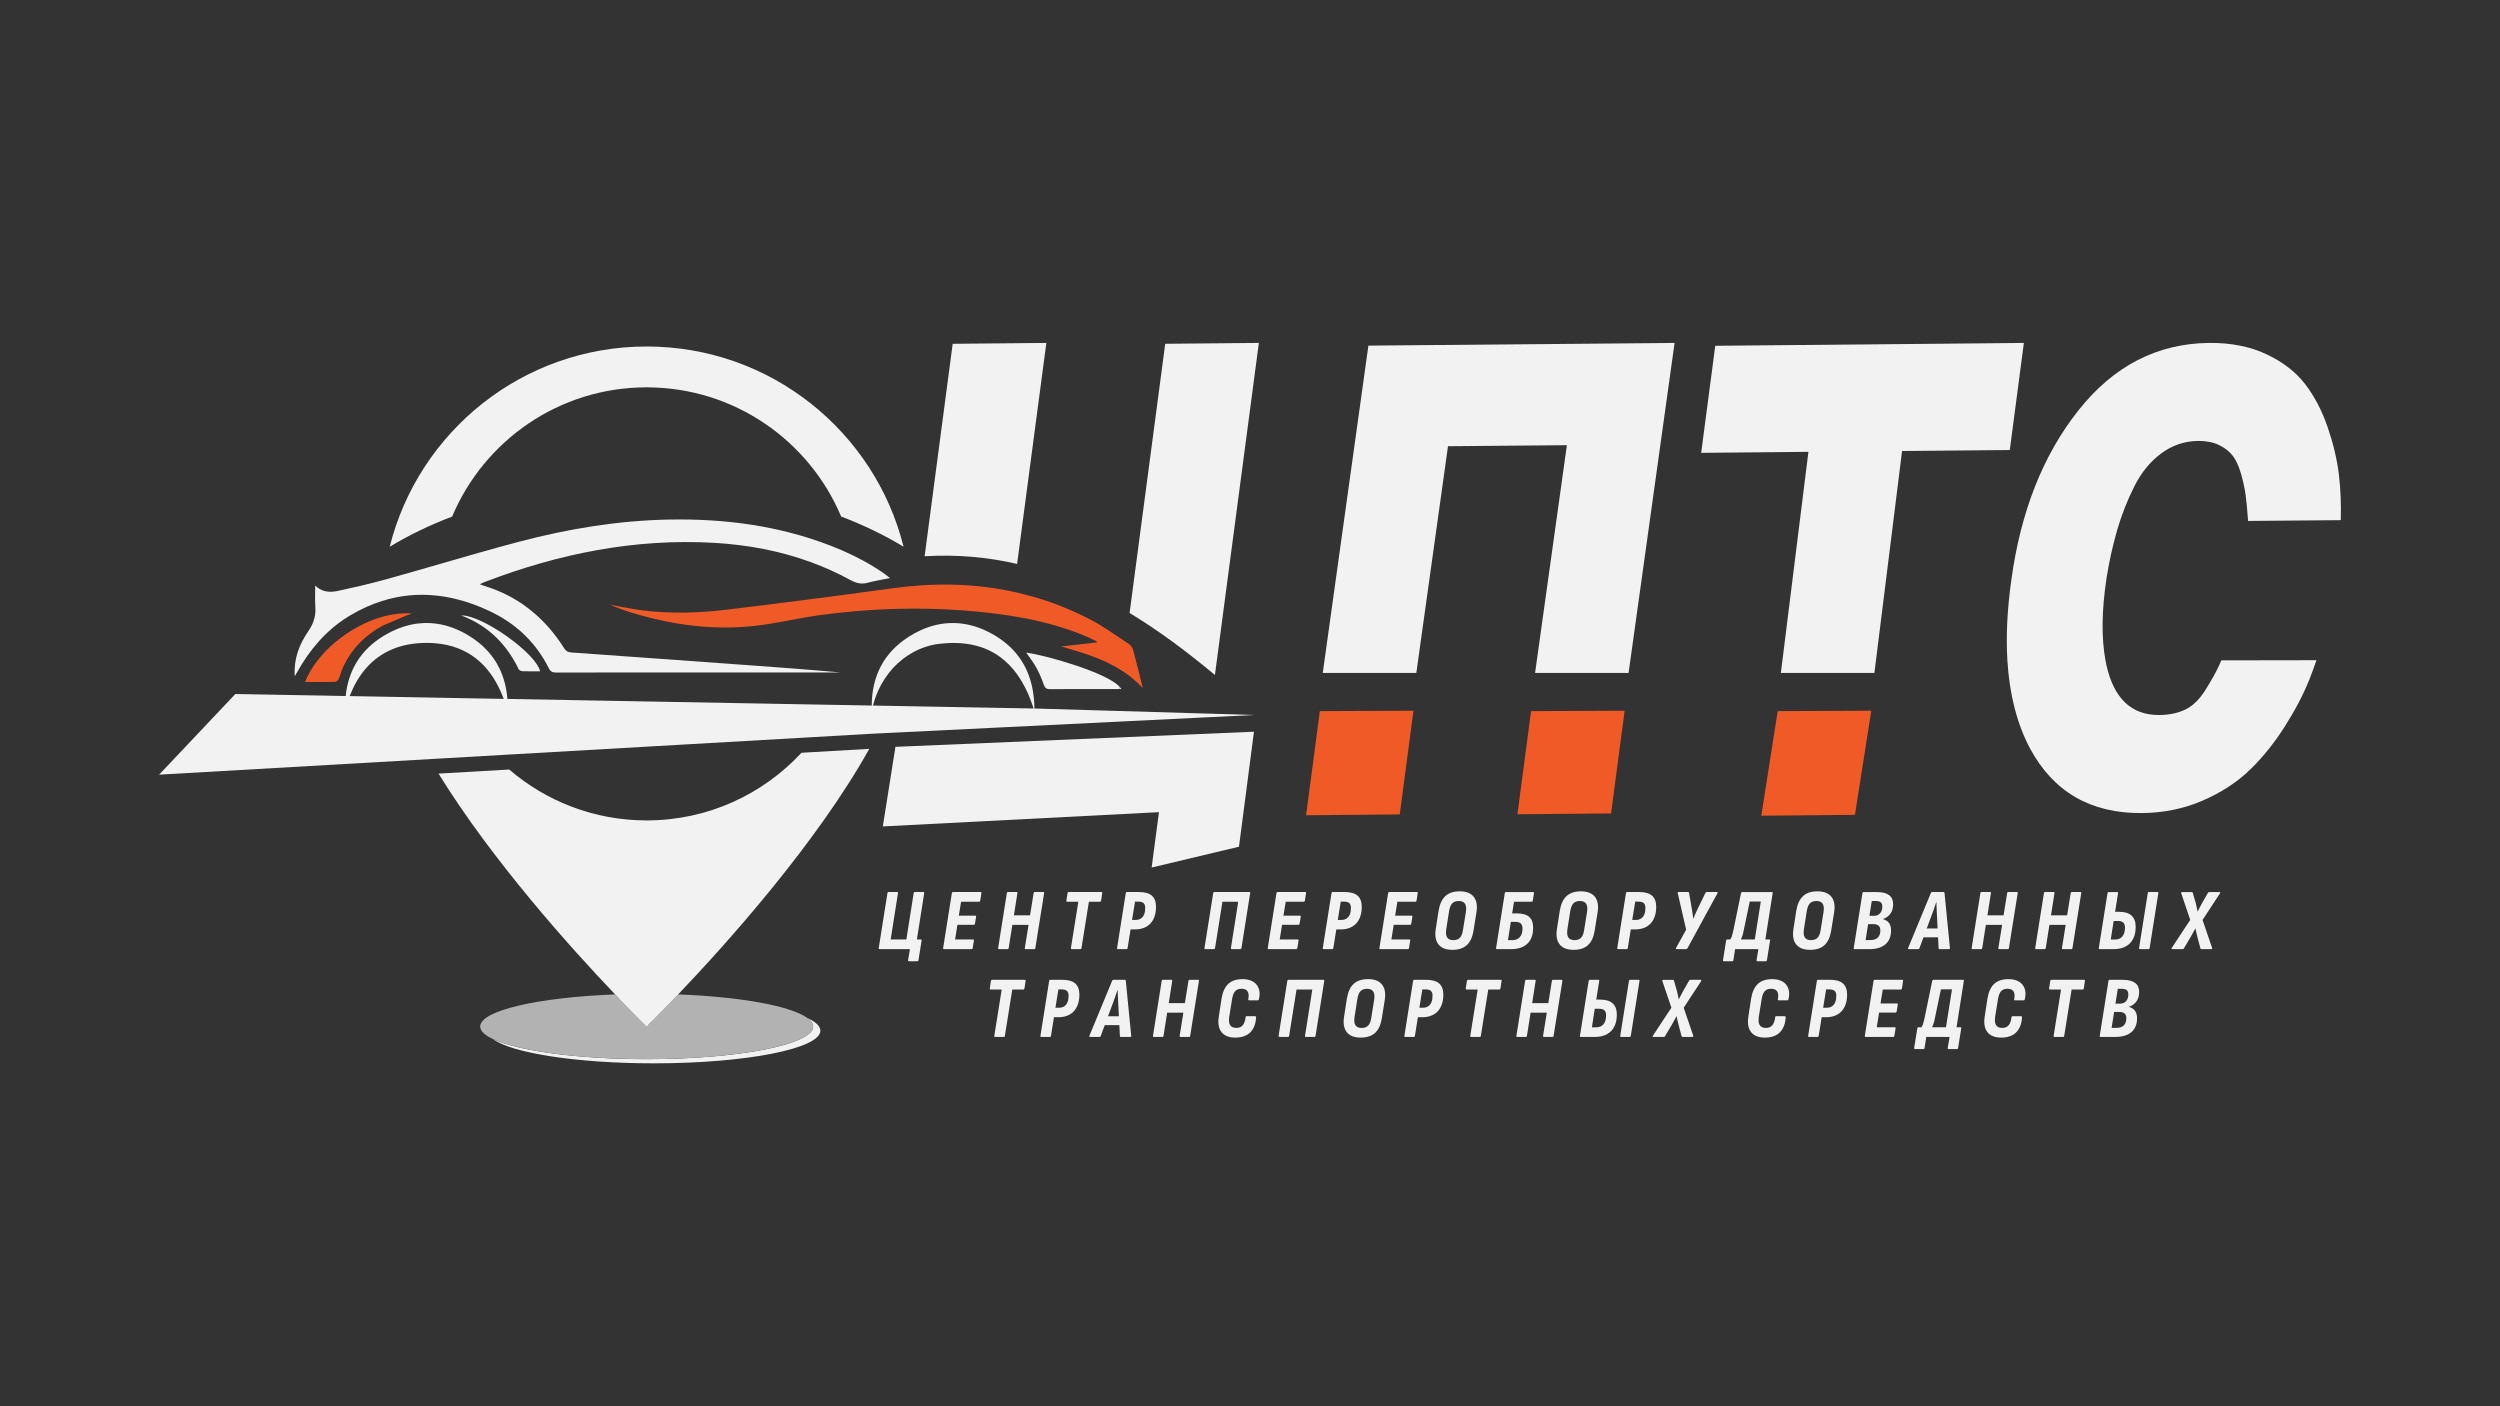 <?xml version="1.0" encoding="UTF-8"?> <svg xmlns="http://www.w3.org/2000/svg" id="_Слой_1" data-name="Слой 1" viewBox="0 0 1920 1080"><rect x="0" y="0" width="1920" height="1080" fill="#333333" stroke="none"/><defs><style> .cls-1 { fill: #b3b2b3; } .cls-2 { fill: #f05a26; } .cls-3 { fill: #f2f2f2; } </style></defs><path class="cls-3" d="M630.06,791.57c0,13.83-57.23,25.07-127.86,25.07-59.26,0-109.11-7.91-123.6-18.63,19.29,9.05,64.89,15.42,118.03,15.42,70.62,0,127.86-11.24,127.86-25.08,0-2.23-1.48-4.4-4.28-6.46,6.34,2.97,9.84,6.25,9.84,9.67Z"></path><path class="cls-3" d="M497.78,787.21c-.76,.75-1.16,1.14-1.16,1.14,0,0-8.08-7.85-21.02-21.33,.79-.03,1.6-.06,2.4-.1l.02,.02c8.75,9.18,15.62,16.12,19.76,20.26Z"></path><g><path class="cls-3" d="M709.07,685.08h-6.56c-.45,0-.71,.27-.8,.8l-5.62,35.62h-12.05l5.62-35.62c.09-.54-.13-.8-.67-.8h-6.56c-.49,0-.78,.27-.87,.8l-6.7,42.25c-.09,.54,.13,.8,.67,.8h23.3l-1.41,8.5c-.09,.54,.16,.8,.74,.8h6.36c.49,0,.78-.27,.87-.8l2.41-15.13c.09-.54-.16-.8-.74-.8h-2.88l5.62-35.62c.09-.54-.16-.8-.74-.8Z"></path><path class="cls-3" d="M753.06,685.08h-21.16c-.49,0-.78,.27-.87,.8l-6.7,42.25c-.09,.54,.13,.8,.67,.8h21.16c.49,0,.78-.27,.87-.8l.94-5.83c.09-.54-.16-.8-.74-.8h-13.73l1.81-11.25h12.59c.49,0,.78-.27,.87-.8l.87-5.36c.09-.58-.16-.87-.74-.87h-12.52l1.74-10.71h13.86c.49,0,.78-.29,.87-.87l.87-5.76c.13-.54-.09-.8-.67-.8Z"></path><path class="cls-3" d="M801.19,685.08h-6.56c-.45,0-.71,.27-.8,.8l-2.75,17.07h-12.39l2.68-17.07c.09-.54-.13-.8-.67-.8h-6.63c-.45,0-.71,.27-.8,.8l-6.7,42.25c-.09,.54,.16,.8,.74,.8h6.49c.49,0,.78-.27,.87-.8l2.81-17.81h12.45l-2.88,17.81c-.09,.54,.18,.8,.8,.8h6.49c.49,0,.76-.27,.8-.8l6.76-42.25c.09-.54-.16-.8-.74-.8Z"></path><path class="cls-3" d="M845.65,691.64l.87-5.76c.13-.54-.11-.8-.74-.8h-25.04c-.45,0-.74,.27-.87,.8l-.87,5.76c-.09,.58,.13,.87,.67,.87h8.5l-5.69,35.55c-.09,.58,.16,.87,.74,.87h6.5c.54,0,.82-.27,.87-.8l5.69-35.62h8.5c.49,0,.78-.29,.87-.87Z"></path><path class="cls-3" d="M887.83,696.53c0-3.88-1.06-6.76-3.18-8.64-2.12-1.87-5.43-2.81-9.94-2.81h-9.24c-.49,0-.78,.27-.87,.8l-6.7,42.25c-.09,.54,.16,.8,.74,.8h6.49c.49,0,.78-.27,.87-.8l2.28-14.33h3.41c3.39,0,6.29-.69,8.7-2.08,2.41-1.38,4.25-3.37,5.52-5.96,1.27-2.59,1.91-5.67,1.91-9.24Zm-9.14,5.72c-.56,1.36-1.38,2.41-2.48,3.15-1.09,.74-2.44,1.11-4.05,1.11h-2.74l2.28-14.06h2.68c1.74,0,3.03,.38,3.88,1.14,.85,.76,1.27,2.01,1.27,3.75,0,1.92-.28,3.56-.84,4.92Z"></path><path class="cls-3" d="M950.96,692.51l-5.62,35.62c-.05,.54,.2,.8,.74,.8h6.49c.49,0,.78-.27,.87-.8l6.69-42.25c.09-.54-.13-.8-.67-.8h-26.85c-.49,0-.78,.27-.87,.8l-6.7,42.25c-.09,.54,.16,.8,.74,.8h6.49c.49,0,.78-.27,.87-.8l5.69-35.62h12.12Z"></path><path class="cls-3" d="M996.35,728.13l.94-5.83c.09-.54-.16-.8-.74-.8h-13.73l1.81-11.25h12.59c.49,0,.78-.27,.87-.8l.87-5.36c.09-.58-.16-.87-.74-.87h-12.52l1.74-10.71h13.86c.49,0,.78-.29,.87-.87l.87-5.76c.13-.54-.09-.8-.67-.8h-21.16c-.49,0-.78,.27-.87,.8l-6.7,42.25c-.09,.54,.13,.8,.67,.8h21.16c.49,0,.78-.27,.87-.8Z"></path><path class="cls-3" d="M1043.92,705.77c1.27-2.59,1.91-5.67,1.91-9.24,0-3.88-1.06-6.76-3.18-8.64-2.12-1.87-5.43-2.81-9.94-2.81h-9.24c-.49,0-.78,.27-.87,.8l-6.7,42.25c-.09,.54,.16,.8,.74,.8h6.49c.49,0,.78-.27,.87-.8l2.28-14.33h3.41c3.39,0,6.29-.69,8.7-2.08,2.41-1.38,4.25-3.37,5.52-5.96Zm-7.23-3.52c-.56,1.36-1.38,2.41-2.48,3.15-1.09,.74-2.44,1.11-4.05,1.11h-2.74l2.28-14.06h2.68c1.74,0,3.03,.38,3.88,1.14,.85,.76,1.27,2.01,1.27,3.75,0,1.92-.28,3.56-.84,4.92Z"></path><path class="cls-3" d="M1060.08,728.93h21.16c.49,0,.78-.27,.87-.8l.94-5.83c.09-.54-.16-.8-.74-.8h-13.73l1.81-11.25h12.59c.49,0,.78-.27,.87-.8l.87-5.36c.09-.58-.16-.87-.74-.87h-12.52l1.74-10.71h13.86c.49,0,.78-.29,.87-.87l.87-5.76c.13-.54-.09-.8-.67-.8h-21.16c-.49,0-.78,.27-.87,.8l-6.7,42.25c-.09,.54,.13,.8,.67,.8Z"></path><path class="cls-3" d="M1131.65,714.74l2.28-14.19c.8-5.13,.09-9.08-2.14-11.85-2.23-2.77-5.78-4.15-10.65-4.15s-8.47,1.21-11.08,3.62c-2.61,2.41-4.34,6.11-5.19,11.11l-2.21,14.19c-.8,5.13-.1,9.08,2.11,11.85,2.21,2.77,5.75,4.15,10.61,4.15s8.48-1.2,11.11-3.61c2.63-2.41,4.35-6.11,5.16-11.11Zm-5.89-14.13l-2.21,13.73c-.4,2.72-1.19,4.69-2.38,5.89-1.18,1.21-2.85,1.81-4.99,1.81-2.28,0-3.87-.7-4.79-2.11-.92-1.41-1.13-3.58-.64-6.53l2.14-13.66c.45-2.77,1.26-4.75,2.44-5.96,1.18-1.21,2.85-1.81,4.99-1.81,2.28,0,3.87,.7,4.79,2.11,.91,1.41,1.13,3.58,.64,6.53Z"></path><path class="cls-3" d="M1177.45,712.4c0-3.75-1.03-6.51-3.08-8.27-2.05-1.76-5.27-2.64-9.64-2.64h-3.41l1.47-8.97h13.52c.49,0,.78-.29,.87-.87l.94-5.76c.09-.54-.16-.8-.74-.8h-20.82c-.49,0-.78,.27-.87,.8l-6.7,42.25c-.09,.54,.13,.8,.67,.8h10.78c5.49,0,9.71-1.42,12.65-4.25,2.95-2.83,4.39-6.93,4.35-12.28Zm-10.21,7.33c-1.36,1.54-3.31,2.31-5.86,2.31h-3.28l2.21-14.06h3.15c2.05,0,3.54,.4,4.45,1.21,.91,.8,1.37,2.1,1.37,3.88,0,2.9-.68,5.12-2.04,6.66Z"></path><path class="cls-3" d="M1224.71,714.74l2.28-14.19c.8-5.13,.09-9.08-2.14-11.85-2.23-2.77-5.78-4.15-10.65-4.15s-8.47,1.21-11.08,3.62c-2.61,2.41-4.34,6.11-5.19,11.11l-2.21,14.19c-.8,5.13-.1,9.08,2.11,11.85,2.21,2.77,5.75,4.15,10.61,4.15s8.48-1.2,11.11-3.61c2.63-2.41,4.35-6.11,5.16-11.11Zm-5.89-14.13l-2.21,13.73c-.4,2.72-1.19,4.69-2.38,5.89-1.18,1.21-2.85,1.81-4.99,1.81-2.28,0-3.87-.7-4.79-2.11-.92-1.41-1.13-3.58-.64-6.53l2.14-13.66c.45-2.77,1.26-4.75,2.44-5.96,1.18-1.21,2.85-1.81,4.99-1.81,2.28,0,3.87,.7,4.79,2.11,.91,1.41,1.13,3.58,.64,6.53Z"></path><path class="cls-3" d="M1271.98,696.53c0-3.88-1.06-6.76-3.18-8.64-2.12-1.87-5.43-2.81-9.94-2.81h-9.24c-.49,0-.78,.27-.87,.8l-6.7,42.25c-.09,.54,.16,.8,.74,.8h6.49c.49,0,.78-.27,.87-.8l2.28-14.33h3.41c3.39,0,6.29-.69,8.7-2.08,2.41-1.38,4.25-3.37,5.52-5.96,1.27-2.59,1.91-5.67,1.91-9.24Zm-9.14,5.72c-.56,1.36-1.38,2.41-2.48,3.15-1.09,.74-2.44,1.11-4.05,1.11h-2.74l2.28-14.06h2.68c1.74,0,3.03,.38,3.88,1.14,.85,.76,1.27,2.01,1.27,3.75,0,1.92-.28,3.56-.84,4.92Z"></path><path class="cls-3" d="M1318.58,685.08h-7.83c-.4,0-.74,.25-1.01,.74l-5.89,12.05c-.58,1.25-1.15,2.5-1.71,3.75-.56,1.25-1.1,2.52-1.64,3.82h-.13c-.13-1.29-.29-2.56-.47-3.82-.18-1.25-.38-2.5-.6-3.75l-2.08-12.05c-.04-.49-.31-.74-.8-.74h-7.23c-.58,0-.8,.29-.67,.87l6.43,28.05-7.77,14.06c-.13,.27-.16,.48-.07,.64s.25,.23,.47,.23h7.36c.45,0,.8-.24,1.07-.74l23.03-42.24c.13-.27,.16-.48,.07-.64-.09-.16-.27-.23-.54-.23Z"></path><path class="cls-3" d="M1349.04,737.44c-.09,.54,.18,.8,.8,.8h6.36c.45,0,.71-.27,.8-.8l2.41-15.13c.09-.54-.13-.8-.67-.8h-2.95l5.62-35.62c.09-.54-.11-.8-.6-.8h-22.83c-.45,0-.74,.27-.87,.8l-5.96,28.99c-.4,1.7-.77,3.08-1.1,4.15-.34,1.07-.75,1.9-1.24,2.48h-2.28c-.49,0-.78,.27-.87,.8l-2.41,15.13c-.09,.54,.16,.8,.74,.8h6.43c.45,0,.71-.27,.8-.8l1.34-8.5h17.88l-1.41,8.5Zm-1.34-15.93h-10.65c.4-.85,.78-1.81,1.14-2.88,.36-1.07,.65-2.25,.87-3.55l4.75-22.7h8.5l-4.62,29.12Z"></path><path class="cls-3" d="M1401.19,725.85c2.63-2.41,4.35-6.11,5.16-11.11l2.28-14.19c.8-5.13,.09-9.08-2.14-11.85-2.23-2.77-5.78-4.15-10.65-4.15s-8.47,1.21-11.08,3.62c-2.61,2.41-4.34,6.11-5.19,11.11l-2.21,14.19c-.8,5.13-.1,9.08,2.11,11.85,2.21,2.77,5.75,4.15,10.61,4.15s8.48-1.2,11.11-3.61Zm-15.1-5.93c-.92-1.41-1.13-3.58-.64-6.53l2.14-13.66c.45-2.77,1.26-4.75,2.44-5.96,1.18-1.21,2.85-1.81,4.99-1.81,2.28,0,3.87,.7,4.79,2.11,.91,1.41,1.13,3.58,.64,6.53l-2.21,13.73c-.4,2.72-1.19,4.69-2.38,5.89-1.18,1.21-2.85,1.81-4.99,1.81-2.28,0-3.87-.7-4.79-2.11Z"></path><path class="cls-3" d="M1448.02,725.22c2.88-2.48,4.32-6.01,4.32-10.61,0-2.37-.51-4.26-1.54-5.69-1.03-1.43-2.57-2.43-4.62-3.01v-.13c2.45-.85,4.36-2.23,5.72-4.15,1.36-1.92,2.04-4.31,2.04-7.16,0-3.12-1.05-5.47-3.15-7.03-2.1-1.56-5.27-2.34-9.51-2.34h-10.04c-.49,0-.78,.27-.87,.8l-6.7,42.25c-.13,.54,.09,.8,.67,.8h11.18c5.45,0,9.61-1.24,12.49-3.72Zm-10.48-33.24h3.01c1.79,0,3.08,.33,3.88,1,.8,.67,1.2,1.76,1.2,3.28,0,1.43-.26,2.67-.77,3.72-.51,1.05-1.25,1.87-2.21,2.48-.96,.6-2.13,.9-3.52,.9h-3.41l1.81-11.38Zm-2.81,17.74h3.68c1.96,0,3.4,.39,4.32,1.17,.91,.78,1.37,2,1.37,3.65,0,2.41-.64,4.25-1.91,5.52-1.27,1.27-3.16,1.91-5.66,1.91h-3.75l1.94-12.25Z"></path><path class="cls-3" d="M1474.17,728.13l3.05-8.24h11.21l.41,8.24c.04,.54,.31,.8,.8,.8h7.1c.62,0,.89-.27,.8-.8l-4.15-42.25c-.04-.54-.31-.8-.8-.8h-8.77c-.45,0-.76,.27-.94,.8l-17.47,42.25c-.22,.54-.04,.8,.54,.8h7.3c.49,0,.8-.27,.94-.8Zm9.57-25.84c.58-1.61,1.15-3.19,1.71-4.75,.56-1.56,1.08-3.12,1.57-4.69h.13c.04,1.56,.1,3.14,.17,4.72,.07,1.59,.14,3.16,.23,4.72l.53,10.78h-8.34l3.99-10.78Z"></path><path class="cls-3" d="M1537.63,710.32l-2.88,17.81c-.09,.54,.18,.8,.8,.8h6.49c.49,0,.76-.27,.8-.8l6.76-42.25c.09-.54-.16-.8-.74-.8h-6.56c-.45,0-.71,.27-.8,.8l-2.75,17.07h-12.39l2.68-17.07c.09-.54-.13-.8-.67-.8h-6.63c-.45,0-.71,.27-.8,.8l-6.7,42.25c-.09,.54,.16,.8,.74,.8h6.49c.49,0,.78-.27,.87-.8l2.81-17.81h12.45Z"></path><path class="cls-3" d="M1586.44,710.32l-2.88,17.81c-.09,.54,.18,.8,.8,.8h6.49c.49,0,.76-.27,.8-.8l6.76-42.25c.09-.54-.16-.8-.74-.8h-6.56c-.45,0-.71,.27-.8,.8l-2.75,17.07h-12.39l2.68-17.07c.09-.54-.13-.8-.67-.8h-6.63c-.45,0-.71,.27-.8,.8l-6.7,42.25c-.09,.54,.16,.8,.74,.8h6.49c.49,0,.78-.27,.87-.8l2.81-17.81h12.45Z"></path><path class="cls-3" d="M1656.93,685.08h-6.63c-.45,0-.71,.27-.8,.8l-6.69,42.25c-.09,.54,.16,.8,.74,.8h6.5c.49,0,.78-.27,.87-.8l6.69-42.25c.09-.54-.13-.8-.67-.8Z"></path><path class="cls-3" d="M1635.75,724.48c2.97-2.97,4.45-7.2,4.45-12.69,0-3.79-1.05-6.66-3.15-8.6-2.1-1.94-5.25-2.91-9.44-2.91h-3.21l2.28-14.39c.09-.54-.13-.8-.67-.8h-6.56c-.45,0-.74,.27-.87,.8l-6.7,42.25c-.13,.54,.09,.8,.67,.8h10.65c5.4,0,9.58-1.48,12.55-4.45Zm-12.49-17.17h3.15c1.96,0,3.38,.4,4.25,1.21,.87,.8,1.31,2.08,1.31,3.82,0,2.99-.67,5.28-2.01,6.86-1.34,1.59-3.24,2.38-5.69,2.38h-3.21l2.21-14.26Z"></path><path class="cls-3" d="M1705.01,685.32c-.09-.16-.25-.23-.47-.23h-7.97c-.36,0-.67,.25-.94,.74l-4.49,7.83c-.58,1.07-1.14,2.12-1.67,3.15-.54,1.03-1.07,2.08-1.61,3.15h-.13c-.18-1.03-.39-2.06-.64-3.11-.25-1.05-.48-2.09-.7-3.11l-2.28-7.9c-.09-.49-.36-.74-.8-.74h-7.36c-.31,0-.54,.08-.67,.23-.13,.16-.18,.37-.13,.64l6.96,20.49-14.26,21.62c-.13,.22-.16,.43-.07,.6,.09,.18,.29,.27,.6,.27h7.9c.27,0,.48-.07,.64-.2,.16-.13,.28-.31,.37-.54l5.36-8.97c.58-1.03,1.15-2.06,1.71-3.11,.56-1.05,1.11-2.09,1.64-3.11h.07c.22,1.03,.46,2.07,.7,3.11,.25,1.05,.5,2.13,.77,3.25l2.34,8.84c.13,.49,.42,.74,.87,.74h7.43c.27,0,.48-.08,.64-.23,.16-.16,.19-.37,.1-.64l-7.36-21.56,13.46-20.55c.09-.27,.09-.48,0-.64Z"></path><path class="cls-3" d="M786.93,752.51h-25.04c-.45,0-.74,.27-.87,.8l-.87,5.76c-.09,.58,.13,.87,.67,.87h8.5l-5.69,35.55c-.09,.58,.16,.87,.74,.87h6.5c.54,0,.82-.27,.87-.8l5.69-35.62h8.5c.49,0,.78-.29,.87-.87l.87-5.76c.13-.54-.11-.8-.74-.8Z"></path><path class="cls-3" d="M815.86,752.51h-9.24c-.49,0-.78,.27-.87,.8l-6.7,42.25c-.09,.54,.16,.8,.74,.8h6.49c.49,0,.78-.27,.87-.8l2.28-14.33h3.41c3.39,0,6.29-.69,8.7-2.08,2.41-1.38,4.25-3.37,5.52-5.96,1.27-2.59,1.91-5.67,1.91-9.24,0-3.88-1.06-6.76-3.18-8.64-2.12-1.87-5.43-2.81-9.94-2.81Zm3.98,17.17c-.56,1.36-1.38,2.41-2.48,3.15-1.09,.74-2.44,1.11-4.05,1.11h-2.74l2.28-14.06h2.68c1.74,0,3.03,.38,3.88,1.14,.85,.76,1.27,2.01,1.27,3.75,0,1.92-.28,3.56-.84,4.92Z"></path><path class="cls-3" d="M864.6,753.31c-.04-.54-.31-.8-.8-.8h-8.77c-.45,0-.76,.27-.94,.8l-17.47,42.25c-.22,.54-.04,.8,.54,.8h7.3c.49,0,.8-.27,.94-.8l3.05-8.24h11.21l.41,8.24c.04,.54,.31,.8,.8,.8h7.1c.62,0,.89-.27,.8-.8l-4.15-42.25Zm-13.63,27.18l3.99-10.78c.58-1.61,1.15-3.19,1.71-4.75,.56-1.56,1.08-3.12,1.57-4.69h.13c.04,1.56,.1,3.14,.17,4.72,.07,1.59,.14,3.16,.23,4.72l.53,10.78h-8.34Z"></path><path class="cls-3" d="M920.1,752.51h-6.56c-.45,0-.71,.27-.8,.8l-2.75,17.07h-12.39l2.68-17.07c.09-.54-.13-.8-.67-.8h-6.63c-.45,0-.71,.27-.8,.8l-6.7,42.25c-.09,.54,.16,.8,.74,.8h6.49c.49,0,.78-.27,.87-.8l2.81-17.81h12.45l-2.88,17.81c-.09,.54,.18,.8,.8,.8h6.49c.49,0,.76-.27,.8-.8l6.76-42.25c.09-.54-.16-.8-.74-.8Z"></path><path class="cls-3" d="M962.31,753.88c-2.12-1.27-4.79-1.91-8-1.91-4.69,0-8.34,1.2-10.94,3.61-2.61,2.41-4.34,6.14-5.19,11.18l-2.14,13.99c-.8,5.18-.1,9.16,2.11,11.95,2.21,2.79,5.75,4.18,10.61,4.18s8.89-1.37,11.55-4.12c2.65-2.75,4.12-6.55,4.38-11.42,.04-.58-.22-.87-.8-.87h-6.56c-.45,0-.69,.29-.74,.87-.22,2.45-.89,4.42-2.01,5.89-1.12,1.47-2.81,2.21-5.09,2.21s-3.81-.7-4.72-2.11c-.91-1.41-1.15-3.58-.7-6.53l2.21-13.73c.45-2.68,1.24-4.63,2.38-5.86,1.14-1.23,2.75-1.84,4.85-1.84,2.32,0,3.89,.71,4.72,2.14,.82,1.43,.97,3.41,.44,5.96-.04,.54,.2,.8,.74,.8h6.56c.45,0,.74-.27,.87-.8,.76-3.12,.72-5.86-.1-8.2-.83-2.34-2.3-4.15-4.42-5.42Z"></path><path class="cls-3" d="M1016.37,752.51h-26.85c-.49,0-.78,.27-.87,.8l-6.7,42.25c-.09,.54,.16,.8,.74,.8h6.49c.49,0,.78-.27,.87-.8l5.69-35.62h12.12l-5.62,35.62c-.05,.54,.2,.8,.74,.8h6.49c.49,0,.78-.27,.87-.8l6.69-42.25c.09-.54-.13-.8-.67-.8Z"></path><path class="cls-3" d="M1050.71,751.97c-4.78,0-8.47,1.2-11.08,3.61-2.61,2.41-4.34,6.11-5.19,11.11l-2.21,14.19c-.8,5.13-.1,9.08,2.11,11.85,2.21,2.77,5.75,4.15,10.61,4.15s8.48-1.21,11.11-3.62c2.63-2.41,4.35-6.11,5.16-11.11l2.28-14.19c.8-5.13,.09-9.08-2.14-11.85-2.23-2.77-5.78-4.15-10.65-4.15Zm4.62,16.07l-2.21,13.73c-.4,2.72-1.19,4.69-2.38,5.89-1.18,1.21-2.85,1.81-4.99,1.81-2.28,0-3.87-.7-4.79-2.11-.92-1.41-1.13-3.58-.64-6.53l2.14-13.66c.45-2.77,1.26-4.75,2.44-5.96,1.18-1.2,2.85-1.81,4.99-1.81,2.28,0,3.87,.7,4.79,2.11,.91,1.41,1.13,3.58,.64,6.53Z"></path><path class="cls-3" d="M1095.37,752.51h-9.24c-.49,0-.78,.27-.87,.8l-6.7,42.25c-.09,.54,.16,.8,.74,.8h6.49c.49,0,.78-.27,.87-.8l2.28-14.33h3.41c3.39,0,6.29-.69,8.7-2.08,2.41-1.38,4.25-3.37,5.52-5.96,1.27-2.59,1.91-5.67,1.91-9.24,0-3.88-1.06-6.76-3.18-8.64-2.12-1.87-5.43-2.81-9.94-2.81Zm3.98,17.17c-.56,1.36-1.38,2.41-2.48,3.15-1.09,.74-2.44,1.11-4.05,1.11h-2.74l2.28-14.06h2.68c1.74,0,3.03,.38,3.88,1.14,.85,.76,1.27,2.01,1.27,3.75,0,1.92-.28,3.56-.84,4.92Z"></path><path class="cls-3" d="M1152.48,752.51h-25.04c-.45,0-.74,.27-.87,.8l-.87,5.76c-.09,.58,.13,.87,.67,.87h8.5l-5.69,35.55c-.09,.58,.16,.87,.74,.87h6.5c.54,0,.82-.27,.87-.8l5.69-35.62h8.5c.49,0,.78-.29,.87-.87l.87-5.76c.13-.54-.11-.8-.74-.8Z"></path><path class="cls-3" d="M1199.21,752.51h-6.56c-.45,0-.71,.27-.8,.8l-2.75,17.07h-12.39l2.68-17.07c.09-.54-.13-.8-.67-.8h-6.63c-.45,0-.71,.27-.8,.8l-6.7,42.25c-.09,.54,.16,.8,.74,.8h6.49c.49,0,.78-.27,.87-.8l2.81-17.81h12.45l-2.88,17.81c-.09,.54,.18,.8,.8,.8h6.49c.49,0,.76-.27,.8-.8l6.76-42.25c.09-.54-.16-.8-.74-.8Z"></path><path class="cls-3" d="M1229.13,767.7h-3.21l2.28-14.39c.09-.54-.13-.8-.67-.8h-6.56c-.45,0-.74,.27-.87,.8l-6.7,42.25c-.13,.54,.09,.8,.67,.8h10.65c5.4,0,9.58-1.48,12.55-4.45,2.97-2.97,4.45-7.2,4.45-12.69,0-3.79-1.05-6.66-3.15-8.6-2.1-1.94-5.25-2.91-9.44-2.91Zm2.34,18.91c-1.34,1.59-3.24,2.38-5.69,2.38h-3.21l2.21-14.26h3.15c1.96,0,3.38,.4,4.25,1.2,.87,.8,1.31,2.08,1.31,3.82,0,2.99-.67,5.28-2.01,6.86Z"></path><path class="cls-3" d="M1258.46,752.51h-6.63c-.45,0-.71,.27-.8,.8l-6.69,42.25c-.09,.54,.16,.8,.74,.8h6.5c.49,0,.78-.27,.87-.8l6.69-42.25c.09-.54-.13-.8-.67-.8Z"></path><path class="cls-3" d="M1306.06,752.51h-7.97c-.36,0-.67,.25-.94,.74l-4.49,7.83c-.58,1.07-1.14,2.12-1.67,3.15-.54,1.03-1.07,2.08-1.61,3.15h-.13c-.18-1.03-.39-2.06-.64-3.11-.25-1.05-.48-2.09-.7-3.11l-2.28-7.9c-.09-.49-.36-.74-.8-.74h-7.36c-.31,0-.54,.08-.67,.23-.13,.16-.18,.37-.13,.64l6.96,20.49-14.26,21.62c-.13,.22-.16,.43-.07,.6,.09,.18,.29,.27,.6,.27h7.9c.27,0,.48-.07,.64-.2,.16-.13,.28-.31,.37-.54l5.36-8.97c.58-1.03,1.15-2.06,1.71-3.11,.56-1.05,1.11-2.09,1.64-3.11h.07c.22,1.03,.46,2.07,.7,3.11,.25,1.05,.5,2.13,.77,3.25l2.34,8.84c.13,.49,.42,.74,.87,.74h7.43c.27,0,.48-.08,.64-.23,.16-.16,.19-.37,.1-.64l-7.36-21.56,13.46-20.55c.09-.27,.09-.48,0-.64-.09-.16-.25-.23-.47-.23Z"></path><path class="cls-3" d="M1369.02,753.88c-2.12-1.27-4.79-1.91-8-1.91-4.69,0-8.34,1.2-10.94,3.61-2.61,2.41-4.34,6.14-5.19,11.18l-2.14,13.99c-.8,5.18-.1,9.16,2.11,11.95,2.21,2.79,5.75,4.18,10.61,4.18s8.89-1.37,11.55-4.12c2.65-2.75,4.12-6.55,4.38-11.42,.04-.58-.22-.87-.8-.87h-6.56c-.45,0-.69,.29-.74,.87-.22,2.45-.89,4.42-2.01,5.89-1.12,1.47-2.81,2.21-5.09,2.21s-3.81-.7-4.72-2.11c-.91-1.41-1.15-3.58-.7-6.53l2.21-13.73c.45-2.68,1.24-4.63,2.38-5.86,1.14-1.23,2.75-1.84,4.85-1.84,2.32,0,3.89,.71,4.72,2.14,.82,1.43,.97,3.41,.44,5.96-.04,.54,.2,.8,.74,.8h6.56c.45,0,.74-.27,.87-.8,.76-3.12,.72-5.86-.1-8.2-.83-2.34-2.3-4.15-4.42-5.42Z"></path><path class="cls-3" d="M1405.47,752.51h-9.24c-.49,0-.78,.27-.87,.8l-6.7,42.25c-.09,.54,.16,.8,.74,.8h6.49c.49,0,.78-.27,.87-.8l2.28-14.33h3.41c3.39,0,6.29-.69,8.7-2.08,2.41-1.38,4.25-3.37,5.52-5.96,1.27-2.59,1.91-5.67,1.91-9.24,0-3.88-1.06-6.76-3.18-8.64-2.12-1.87-5.43-2.81-9.94-2.81Zm3.98,17.17c-.56,1.36-1.38,2.41-2.48,3.15-1.09,.74-2.44,1.11-4.05,1.11h-2.74l2.28-14.06h2.68c1.74,0,3.03,.38,3.88,1.14,.85,.76,1.27,2.01,1.27,3.75,0,1.92-.28,3.56-.84,4.92Z"></path><path class="cls-3" d="M1460.91,752.51h-21.16c-.49,0-.78,.27-.87,.8l-6.7,42.25c-.09,.54,.13,.8,.67,.8h21.16c.49,0,.78-.27,.87-.8l.94-5.83c.09-.54-.16-.8-.74-.8h-13.73l1.81-11.25h12.59c.49,0,.78-.27,.87-.8l.87-5.36c.09-.58-.16-.87-.74-.87h-12.52l1.74-10.71h13.86c.49,0,.78-.29,.87-.87l.87-5.76c.13-.54-.09-.8-.67-.8Z"></path><path class="cls-3" d="M1507.64,752.51h-22.83c-.45,0-.74,.27-.87,.8l-5.96,28.99c-.4,1.7-.77,3.08-1.1,4.15-.34,1.07-.75,1.9-1.24,2.48h-2.28c-.49,0-.78,.27-.87,.8l-2.41,15.13c-.09,.54,.16,.8,.74,.8h6.43c.45,0,.71-.27,.8-.8l1.34-8.5h17.88l-1.41,8.5c-.09,.54,.18,.8,.8,.8h6.36c.45,0,.71-.27,.8-.8l2.41-15.13c.09-.54-.13-.8-.67-.8h-2.95l5.62-35.62c.09-.54-.11-.8-.6-.8Zm-13.12,36.42h-10.65c.4-.85,.78-1.81,1.14-2.88,.36-1.07,.65-2.25,.87-3.55l4.75-22.7h8.5l-4.62,29.12Z"></path><path class="cls-3" d="M1550.52,753.88c-2.12-1.27-4.79-1.91-8-1.91-4.69,0-8.34,1.2-10.94,3.61-2.61,2.41-4.34,6.14-5.19,11.18l-2.14,13.99c-.8,5.18-.1,9.16,2.11,11.95,2.21,2.79,5.75,4.18,10.61,4.18s8.89-1.37,11.55-4.12c2.65-2.75,4.12-6.55,4.38-11.42,.04-.58-.22-.87-.8-.87h-6.56c-.45,0-.69,.29-.74,.87-.22,2.45-.89,4.42-2.01,5.89-1.12,1.47-2.81,2.21-5.09,2.21s-3.81-.7-4.72-2.11c-.91-1.41-1.15-3.58-.7-6.53l2.21-13.73c.45-2.68,1.24-4.63,2.38-5.86,1.14-1.23,2.75-1.84,4.85-1.84,2.32,0,3.89,.71,4.72,2.14,.82,1.43,.97,3.41,.44,5.96-.04,.54,.2,.8,.74,.8h6.56c.45,0,.74-.27,.87-.8,.76-3.12,.72-5.86-.1-8.2-.83-2.34-2.3-4.15-4.42-5.42Z"></path><path class="cls-3" d="M1600.5,752.51h-25.04c-.45,0-.74,.27-.87,.8l-.87,5.76c-.09,.58,.13,.87,.67,.87h8.5l-5.69,35.55c-.09,.58,.16,.87,.74,.87h6.5c.54,0,.82-.27,.87-.8l5.69-35.62h8.5c.49,0,.78-.29,.87-.87l.87-5.76c.13-.54-.11-.8-.74-.8Z"></path><path class="cls-3" d="M1640.83,769.04c1.36-1.92,2.04-4.31,2.04-7.16,0-3.12-1.05-5.47-3.15-7.03-2.1-1.56-5.27-2.34-9.51-2.34h-10.04c-.49,0-.78,.27-.87,.8l-6.7,42.25c-.13,.54,.09,.8,.67,.8h11.18c5.45,0,9.61-1.24,12.49-3.72,2.88-2.48,4.32-6.01,4.32-10.61,0-2.37-.51-4.26-1.54-5.69-1.03-1.43-2.57-2.43-4.62-3.01v-.13c2.45-.85,4.36-2.23,5.72-4.15Zm-9.71,18.45c-1.27,1.27-3.16,1.91-5.66,1.91h-3.75l1.94-12.25h3.68c1.96,0,3.4,.39,4.32,1.17,.91,.78,1.37,2,1.37,3.65,0,2.41-.64,4.25-1.91,5.52Zm2.68-20.08c-.51,1.05-1.25,1.87-2.21,2.48-.96,.6-2.13,.9-3.52,.9h-3.41l1.81-11.38h3.01c1.78,0,3.08,.33,3.88,1,.8,.67,1.21,1.76,1.21,3.28,0,1.43-.26,2.67-.77,3.72Z"></path></g><path class="cls-3" d="M966.82,263.36l-71.93,.67-27.36,206.75c22.69,13.7,44.38,29.95,65.53,47.62l33.75-255.04Z"></path><path class="cls-3" d="M781.13,433.09l22.46-169.72-71.93,.67-21.55,163.16c25.08-1.49,48.65,.72,71.02,5.89Z"></path><polygon class="cls-3" points="1112.06 342.7 1203.37 341.9 1178.94 516.81 1250.75 516.81 1286.08 263.36 1050.93 265.43 1015.88 516.81 1087.74 516.81 1112.06 342.7"></polygon><polygon class="cls-2" points="1165.39 625.37 1237.31 624.71 1247.73 545.82 1175.87 546.15 1165.39 625.37"></polygon><polygon class="cls-2" points="1003.08 626.13 1075.01 625.47 1085.55 545.82 1013.65 546.15 1003.08 626.13"></polygon><polygon class="cls-2" points="1352.69 626.46 1424.61 625.8 1437.15 545.82 1365.27 546.15 1352.69 626.46"></polygon><polygon class="cls-3" points="1460.8 346.35 1543.53 345.59 1554.33 263.36 1317.31 265.56 1306.51 347.78 1388.87 347.02 1367.71 516.81 1439.54 516.81 1460.8 346.35"></polygon><path class="cls-1" d="M624.49,788.35c0,13.83-57.23,25.08-127.86,25.08-53.15,0-98.75-6.37-118.03-15.42-6.33-2.97-9.82-6.23-9.82-9.65,0-12.25,44.62-22.42,103.65-24.64l.02,.03c1.08,1.13,2.13,2.22,3.14,3.28,12.95,13.47,21.02,21.33,21.02,21.33,0,0,.4-.39,1.16-1.14,2.94-2.91,11.29-11.22,23.02-23.5l.02-.02c48.28,1.83,86.9,8.97,99.39,18.21,2.79,2.05,4.28,4.22,4.28,6.46Z"></path><path class="cls-3" d="M496.61,297.48c67.21,0,124.85,40.93,149.39,99.22,17.5,6.67,33.58,14.47,47.95,23.2-22.14-88.37-102.1-153.79-197.34-153.79s-175.17,65.44-197.31,153.81c14.37-8.74,30.45-16.56,47.95-23.2,24.52-58.32,82.16-99.25,149.37-99.25Z"></path><path class="cls-3" d="M615.53,578.12c-29.62,31.96-71.93,51.96-118.92,51.96-40.32,0-77.18-14.72-105.54-39.08l-54.28,3.13c41.46,67.19,102.25,134.6,135.63,169.59l.03,.03c14.77,15.48,24.16,24.62,24.16,24.62,0,0,9.42-9.17,24.19-24.64l.03-.03c36.56-38.33,105.92-115.43,146.79-188.58l-52.09,3Z"></path><path class="cls-3" d="M679.61,440.89c-5.5-3.88-11.23-7.37-17.11-10.54-2.38-1.28-4.77-2.52-7.2-3.7-5.55-2.73-11.26-5.18-17.04-7.42-39.92-15.53-81.5-20.96-124.07-20.22-39.29,.71-77.81,7.07-115.66,17.07-20.7,5.48-41.26,11.41-61.81,17.37-13.23,3.81-26.46,7.65-39.72,11.34-.78,.23-1.56,.43-2.35,.63-11.84,3.23-23.81,5.98-35.8,8.53-.86,.18-1.74,.33-2.6,.4-4.92,.56-9.82-.43-14.16-4.62,0,5.71-.3,10.81,.08,15.88,.18,2.37,.1,4.6-.2,6.77l-.03,.03c-.1,.68-.23,1.36-.4,2.05-.83,3.53-2.4,6.87-4.72,10.25-7.04,10.15-11.39,21.59-10.43,34.59,.56-.93,1.11-1.87,1.64-2.8,9.67-17.37,22.22-32.24,39.06-42.74,.81-.53,1.64-1.04,2.47-1.51,7.9-4.62,15.86-8.18,23.83-10.68,13.66-4.34,27.44-5.66,41.26-4.22,5.3,.5,10.58,1.44,15.88,2.78,8.84,2.17,17.65,5.43,26.49,9.67,.63,.3,1.24,.61,1.84,.93h.02c18.48,9.29,32.97,23.35,42.42,42.16,1.41,2.88,2.88,3.64,5.83,3.61,22.32-.03,44.64-.03,66.96-.04,39.23-.01,78.47-.01,117.7-.01,11.34,0,22.7,0,34.06,.03-24.21-2.2-48.4-3.99-72.61-5.73-26.52-1.91-53.03-3.82-79.54-5.73-18.31-1.31-36.62-2.63-54.93-3.92-2.63-.18-4.14-1.04-5.58-3.33-6.82-10.86-14.82-20.17-24.09-27.87h-.03c-9.39-7.88-20.1-14.01-32.24-18.33h-.03c-1.57-.58-3.18-1.09-4.8-1.59-.98-.3-1.94-.71-3.46-1.29,1.54-.73,2.5-1.26,3.51-1.64,56.96-21.84,115.64-33.73,176.89-30.12,25.51,1.51,50.22,6.16,73.81,14.8,10.35,3.79,20.49,8.35,30.39,13.75,1.72,.93,3.36,1.67,5.02,2.12,2.53,.71,5.1,.78,8,0,5.45-1.49,11.06-2.35,17.37-3.64-1.79-1.39-2.83-2.27-3.94-3.06Z"></path><path class="cls-2" d="M870.38,499.7c-.5-1.87-1.72-4.01-3.28-5.05-.83-.55-1.67-1.11-2.5-1.67-8.91-5.97-17.7-12.2-27.17-17.14-13.26-6.89-26.76-12.4-40.47-16.54-6.11-1.86-12.27-3.43-18.46-4.78-15.31-3.33-30.88-5.14-46.68-5.5-8.1-.19-16.25,0-24.46,.53-2.75,.18-5.5,.4-8.26,.66-4.42,.4-8.86,.91-13.33,1.52-9.06,1.24-18.15,2.47-27.22,3.69-3.91,.53-7.83,1.04-11.71,1.57h-.05c-21.18,2.8-42.37,5.53-63.55,8.16-.02,.03-.05,.03-.08,0h-.05c-8.1,1.04-16.18,2.02-24.31,3-22.04,2.66-44.22,3.35-66.34,.48-.31-.04-.62-.06-.92-.11-1.67-.23-3.31-.48-4.97-.76h-.02c-6.06-.98-12.07-2.27-18.1-3.38,2.98,1.31,5.98,2.55,9.04,3.64,1.72,.63,3.46,1.21,5.2,1.77,3.3,1.04,6.61,2,9.92,2.92,30.83,8.54,62.22,11.73,94.27,7.05,14.06-2.04,27.98-5.33,42.04-7.25,9.8-1.34,19.59-2.42,29.41-3.23,5.88-.5,11.79-.88,17.67-1.19,8-.4,16.01-.63,24.01-.66,1.66-.01,3.33,.02,4.99,.03,14.82,.06,29.62,.74,44.45,2.17,5.88,.56,11.74,1.21,17.62,1.99,3.01,.4,6.01,.83,9,1.3,20.58,3.23,40.73,8.23,59.95,16.65,2.2,.98,4.34,2.12,6.49,3.18-.05,.2-.13,.4-.2,.63-9.09,1.03-18.18,2.07-27.29,3.11,16.24,4.7,32.39,9.4,46.66,18.61,5.66,3.65,11.03,7.98,15.98,13.33-2.55-10.17-4.75-19.49-7.27-28.73Z"></path><path class="cls-3" d="M929.14,548.1l-71.56-2.11-63.15-1.86c-.21-20.64-6.87-37.39-21.23-49.57-2.86-2.42-5.99-4.68-9.46-6.73-1.65-.96-3.31-1.87-4.95-2.68-17.3-8.58-35.02-8.89-52.14-.93-1.38,.64-2.76,1.32-4.14,2.07-1.35,.74-2.72,1.53-4.06,2.39-.07,.05-.13,.1-.2,.13-.2,.13-.42,.28-.6,.4-19.14,12.3-28.07,30.4-28.16,52.64l-32.97-.6-1.74-.02-139.91-2.54-105.17-1.91c-1.69-20.61-10.9-36.89-28.96-48.15-8.04-5.03-16.26-8.2-24.52-9.49-.13-.02-.24-.04-.37-.04-13.46-2.05-27.07,.86-40.35,8.73-.05,.02-.07,.05-.13,.07-.15,.11-.31,.18-.46,.28-18.03,10.86-27.39,26.79-29.44,46.36l-21.54-.41-20.34-.35-42.85-.78-36.36,38.48-22.19,23.46,214.6-12.32,54.28-3.13,104.97-6.02,119.48-6.85,52.09-3.01,24.84-1.22,72.23-3.55,91.79-4.5,72.31-3.55,34.33-1.68-33.98-1.01Zm-573.64-11.92l-1.62-.03-42.62-.78-1.31-.02-41.39-.76c6.03-15.53,15.53-27.36,28.94-34.21,.22-.13,.46-.22,.68-.35,7.58-3.72,16.39-5.89,26.48-6.23,4.88-.18,9.42,.05,13.74,.68,.25,.03,.48,.07,.71,.11,23.48,3.56,39.03,18.61,47.74,42.16l-31.35-.55Zm411.34,7.47h-.14s-5.14-.11-5.14-.11l-66.45-1.22-14.86-.28-1.4-.02-8.4-.15c4.14-15.78,12.6-27.65,22.78-35.61,.37-.3,.78-.6,1.15-.88,1.99-1.48,4.04-2.81,6.14-3.99,6.59-3.76,13.6-6.04,20.43-6.89,.15-.02,.33-.05,.48-.05,18.08-2.12,32.77,.91,44.44,8.56,1.98,1.29,3.85,2.73,5.65,4.28,9.91,8.53,17.25,20.94,22.29,36.83l-26.96-.48Z"></path><path class="cls-2" d="M257.38,523.67c.98-.03,2.35-1.34,2.8-2.37,1.31-2.95,2.02-6.19,3.38-9.09,.18-.38,.35-.78,.58-1.16,6.69-13.76,16.97-23.58,29.69-30.55l18.84-8h.03c1.16-.4,2.37-.83,3.69-1.29-6.36-.58-13.1,.05-19.92,1.74t-.05,0c-1.04,.23-2.04,.5-3.08,.81-25.02,7.17-50.17,27.42-59.11,50.04,6.06,0,11.92,.05,17.72-.03,1.82-.03,3.61-.05,5.43-.1Z"></path><path class="cls-3" d="M788.12,501.18c2.52,3.69,5.5,7.42,7.75,11.51,2.3,4.12,4.14,8.53,5.71,12.98,.93,2.65,2.02,3.64,4.95,3.59,16.46-.15,32.92-.05,49.39-.05h3.89l.21-1.57c-9.53-10.9-55.42-24.1-71.89-26.46Z"></path><path class="cls-3" d="M861.17,529.2c-.28-.52-.69-1.04-1.15-1.57l-.21,1.57h1.36Z"></path><path class="cls-3" d="M398.37,513.98c.4,.81,1.92,1.49,2.95,1.51,4.47,.18,8.94,.08,13.46,.08-2.9-13.76-44.49-43.35-60.54-42.9,20.65,7.8,34.79,21.99,44.13,41.31Z"></path><polygon class="cls-3" points="678.01 634.69 890.09 623.74 884.46 666.27 951.54 650.27 963.04 561.96 687.7 573.57 678.01 634.69"></polygon><path class="cls-3" d="M1625.96,407.16c3.36-11.52,7.72-22.65,13.08-33.39,5.35-10.74,12.29-19.26,20.8-25.56,8.51-6.3,17.98-9.49,28.42-9.58,6.21-.05,11.56,1.02,16.06,3.22,4.49,2.2,8,4.96,10.52,8.29,2.51,3.33,4.61,7.95,6.29,13.83,1.67,5.9,2.85,11.31,3.52,16.25,.67,4.95,1.29,11.57,1.88,19.86l71.18-.6c.37-12.13-.12-23.86-1.47-35.19-1.36-11.31-4.21-23.35-8.56-36.08-4.36-12.73-10.12-23.78-17.29-33.14-7.17-9.35-17.07-17.01-29.68-22.97-12.61-5.96-27.24-8.87-43.88-8.73-40,.34-73.56,17.63-100.66,51.86-27.11,34.23-44.26,77.56-51.43,129.98-3.21,22.64-4.22,43.37-3.06,62.22,1.61,26.12,7.41,48.61,17.41,67.44,17.98,33.37,46.59,49.89,85.85,49.56,16.64-.14,32.14-3.31,46.49-9.49,14.34-6.18,26.44-14.03,36.29-23.53,9.84-9.5,18.8-20.59,26.87-33.27,8.07-12.68,14.41-24.79,19.01-36.32,1.94-4.87,3.74-9.8,5.42-14.78l-73.05,.12c-.73,1.71-1.39,3.2-1.98,4.47-2.31,4.97-5.73,11.06-10.25,18.28-4.53,7.22-9.63,12.22-15.32,14.98-5.69,2.76-12.39,4.17-20.08,4.24-21.37,.18-34.92-12.63-40.64-38.44-.24-1.11-.47-2.24-.68-3.38-3.21-17.24-2.96-38.3,.76-63.19,2.1-13.11,4.83-25.42,8.2-36.95Z"></path></svg> 
